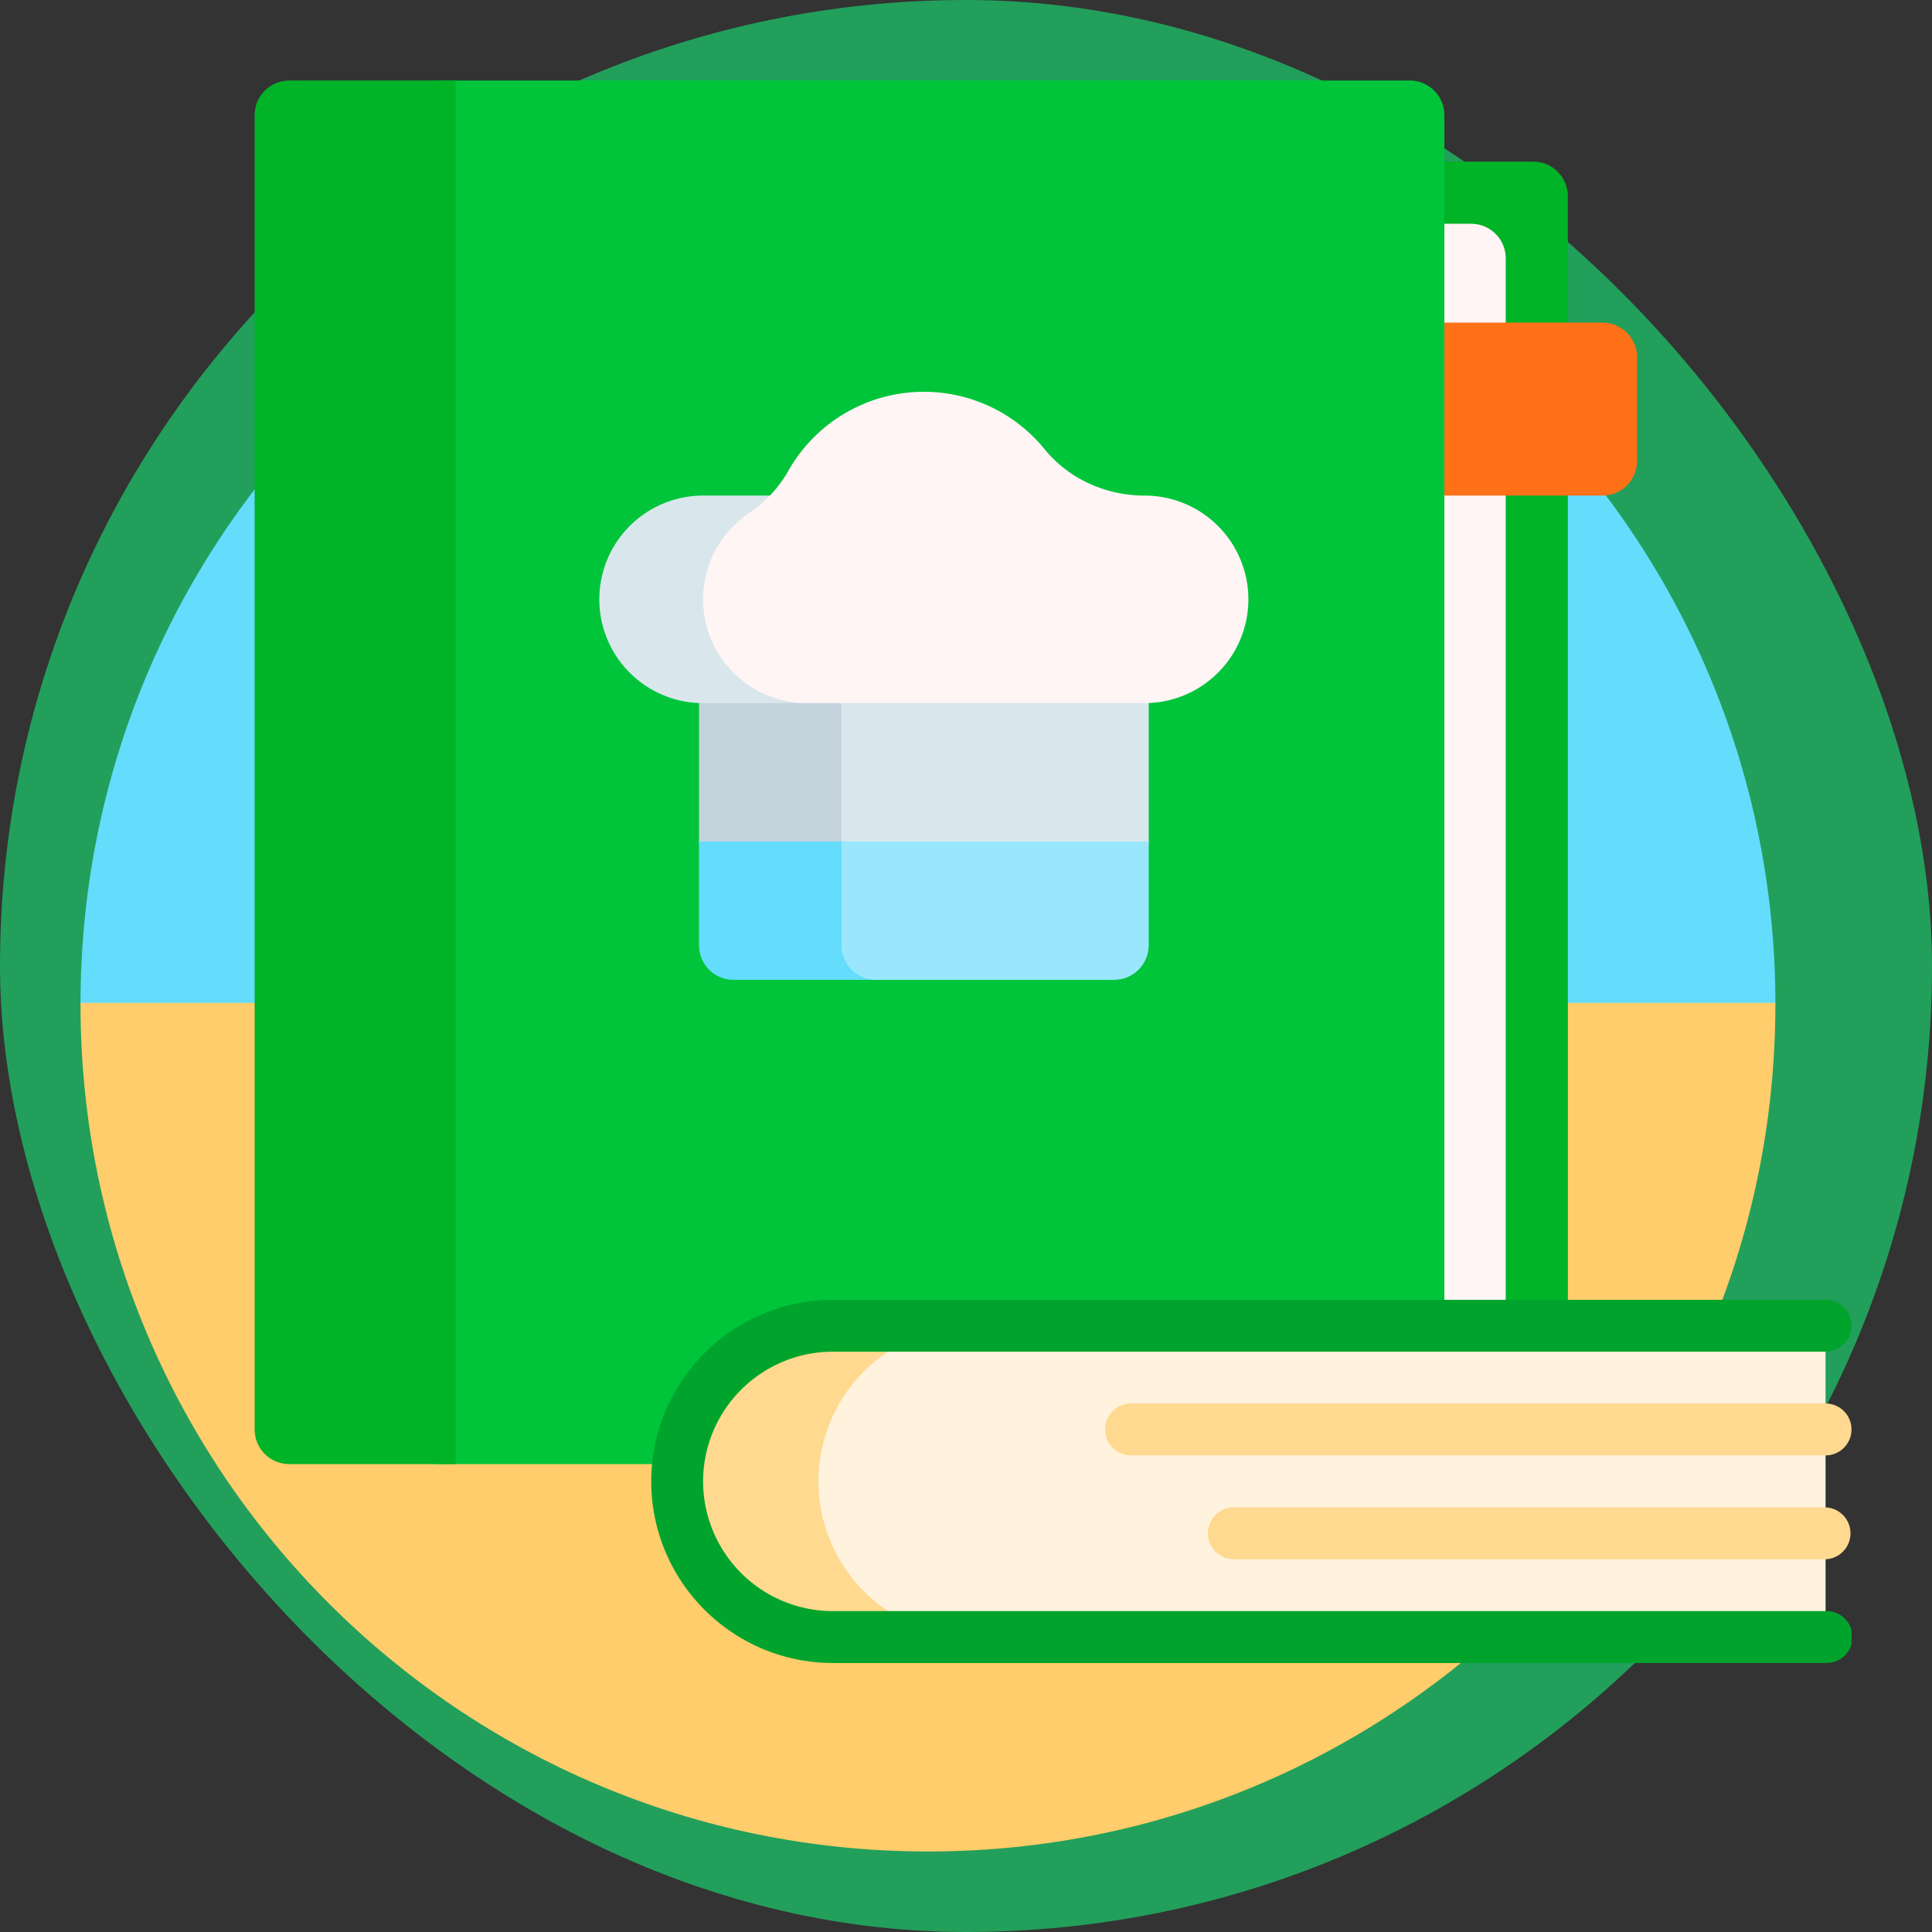 <svg width="96" height="96" fill="none" xmlns="http://www.w3.org/2000/svg"><rect width="100%" height="100%" fill="#333333" stroke="none"/><rect width="96" height="96" rx="48" fill="#229F5B"/><g style="mix-blend-mode:luminosity" clip-path="url('#clip0_1399_56122')"><path d="M85.94 52.125c.031-.586.05-1.174.056-1.766.002-.156 2.223-.312 2.223-.468 0-23.257-18.853-42.11-42.11-42.11C22.853 7.781 4 26.634 4 49.891c0 .172 1.662.343 1.664.515.006.576.025 1.15.055 1.719H85.94Z" fill="#64DCFC"/><path d="M88.219 49.89v-.06H4v.06C4 73.148 22.853 92 46.11 92c23.256 0 42.109-18.853 42.109-42.11Z" fill="#FFCD6B"/><path d="M76.188 76.78H57.176c-.95 0-1.719-.77-1.719-1.719V9.75c0-.95.77-1.719 1.719-1.719h19.012c.95 0 1.719.77 1.719 1.719v65.313c0 .949-.77 1.718-1.719 1.718Z" fill="#00B327"/><path d="M73.1 71.031H54.088c-.95 0-1.719-.77-1.719-1.719V12.837c0-.95.77-1.719 1.719-1.719H73.1c.95 0 1.719.77 1.719 1.719v56.475c0 .95-.77 1.72-1.719 1.72Z" fill="#FFF5F5"/><path d="M79.626 24.625H55.07c-.949 0-1.718-.77-1.718-1.719V17.75c0-.95.769-1.719 1.718-1.719h24.556c.95 0 1.72.77 1.72 1.719v5.156c0 .95-.77 1.719-1.72 1.719Z" fill="#FF7117"/><path d="M70.051 72.75h-48.29c-.948 0-1.718-.77-1.718-1.719V5.72c0-.95.77-1.719 1.719-1.719h48.29c.948 0 1.718.77 1.718 1.719V71.03c0 .95-.77 1.719-1.719 1.719Z" fill="#00C53B"/><path d="M22.641 72.75h-8.27c-.95 0-1.719-.77-1.719-1.719V5.72c0-.95.77-1.719 1.72-1.719h8.27v68.75Z" fill="#00B327"/><path d="M41.383 81.344h7.101V65.875h-7.101a7.734 7.734 0 1 0 0 15.469Z" fill="#FFD98F"/><path d="M48.404 65.875a7.734 7.734 0 1 0 0 15.469h42.307V65.875H48.404Z" fill="#FFF3DE"/><path d="M90.71 82.633H41.384c-4.976 0-9.024-4.048-9.024-9.024 0-4.975 4.048-9.023 9.024-9.023H90.71a1.289 1.289 0 1 1 0 2.578H41.383a6.452 6.452 0 0 0-6.446 6.445 6.453 6.453 0 0 0 6.446 6.446H90.71a1.29 1.29 0 1 1 0 2.578Z" fill="#00A42C"/><path d="M43.531 43.531h-7.078c-.95 0-1.719-.77-1.719-1.718V29.78c0-.949.77-1.718 1.72-1.718h7.077c.95 0 1.719.769 1.719 1.718v12.032c0 .949-.77 1.718-1.719 1.718Z" fill="#C5D3DD"/><path d="M55.36 28.063h-7.653a5.158 5.158 0 0 0-4.863-3.438h-7.907a5.156 5.156 0 1 0 0 10.313h6.876v6.874c0 .95.769 1.72 1.718 1.72H55.36c.95 0 1.72-.77 1.72-1.72v-12.03c0-.95-.77-1.72-1.72-1.72Z" fill="#D9E7EC"/><path d="M43.531 48.688h-7.078c-.95 0-1.719-.77-1.719-1.72v-5.156H42a3.251 3.251 0 0 1 3.25 3.252v1.905c0 .949-.769 1.718-1.718 1.718Z" fill="#64DCFC"/><path d="M55.36 48.688H43.53c-.949 0-1.718-.77-1.718-1.72v-5.156h15.265v5.157c0 .949-.77 1.718-1.719 1.718Z" fill="#9AE7FD"/><path d="M56.875 24.625h-.001c-1.914 0-3.76-.82-4.968-2.304a7.719 7.719 0 0 0-6-2.852 7.732 7.732 0 0 0-6.729 3.919 6.292 6.292 0 0 1-1.957 2.111 5.156 5.156 0 0 0 2.874 9.438h16.781a5.156 5.156 0 1 0 0-10.312Z" fill="#FFF5F5"/><path d="M90.711 77.48H61.309a1.289 1.289 0 1 1 0-2.579h29.402a1.29 1.29 0 0 1 0 2.578Zm0-5.162H56.252a1.29 1.29 0 1 1 0-2.578h34.459a1.289 1.289 0 1 1 0 2.578Z" fill="#FFD98F"/></g><defs><clipPath id="clip0_1399_56122"><path fill="#fff" transform="translate(4 4)" d="M0 0h88v88H0z"/></clipPath></defs></svg>